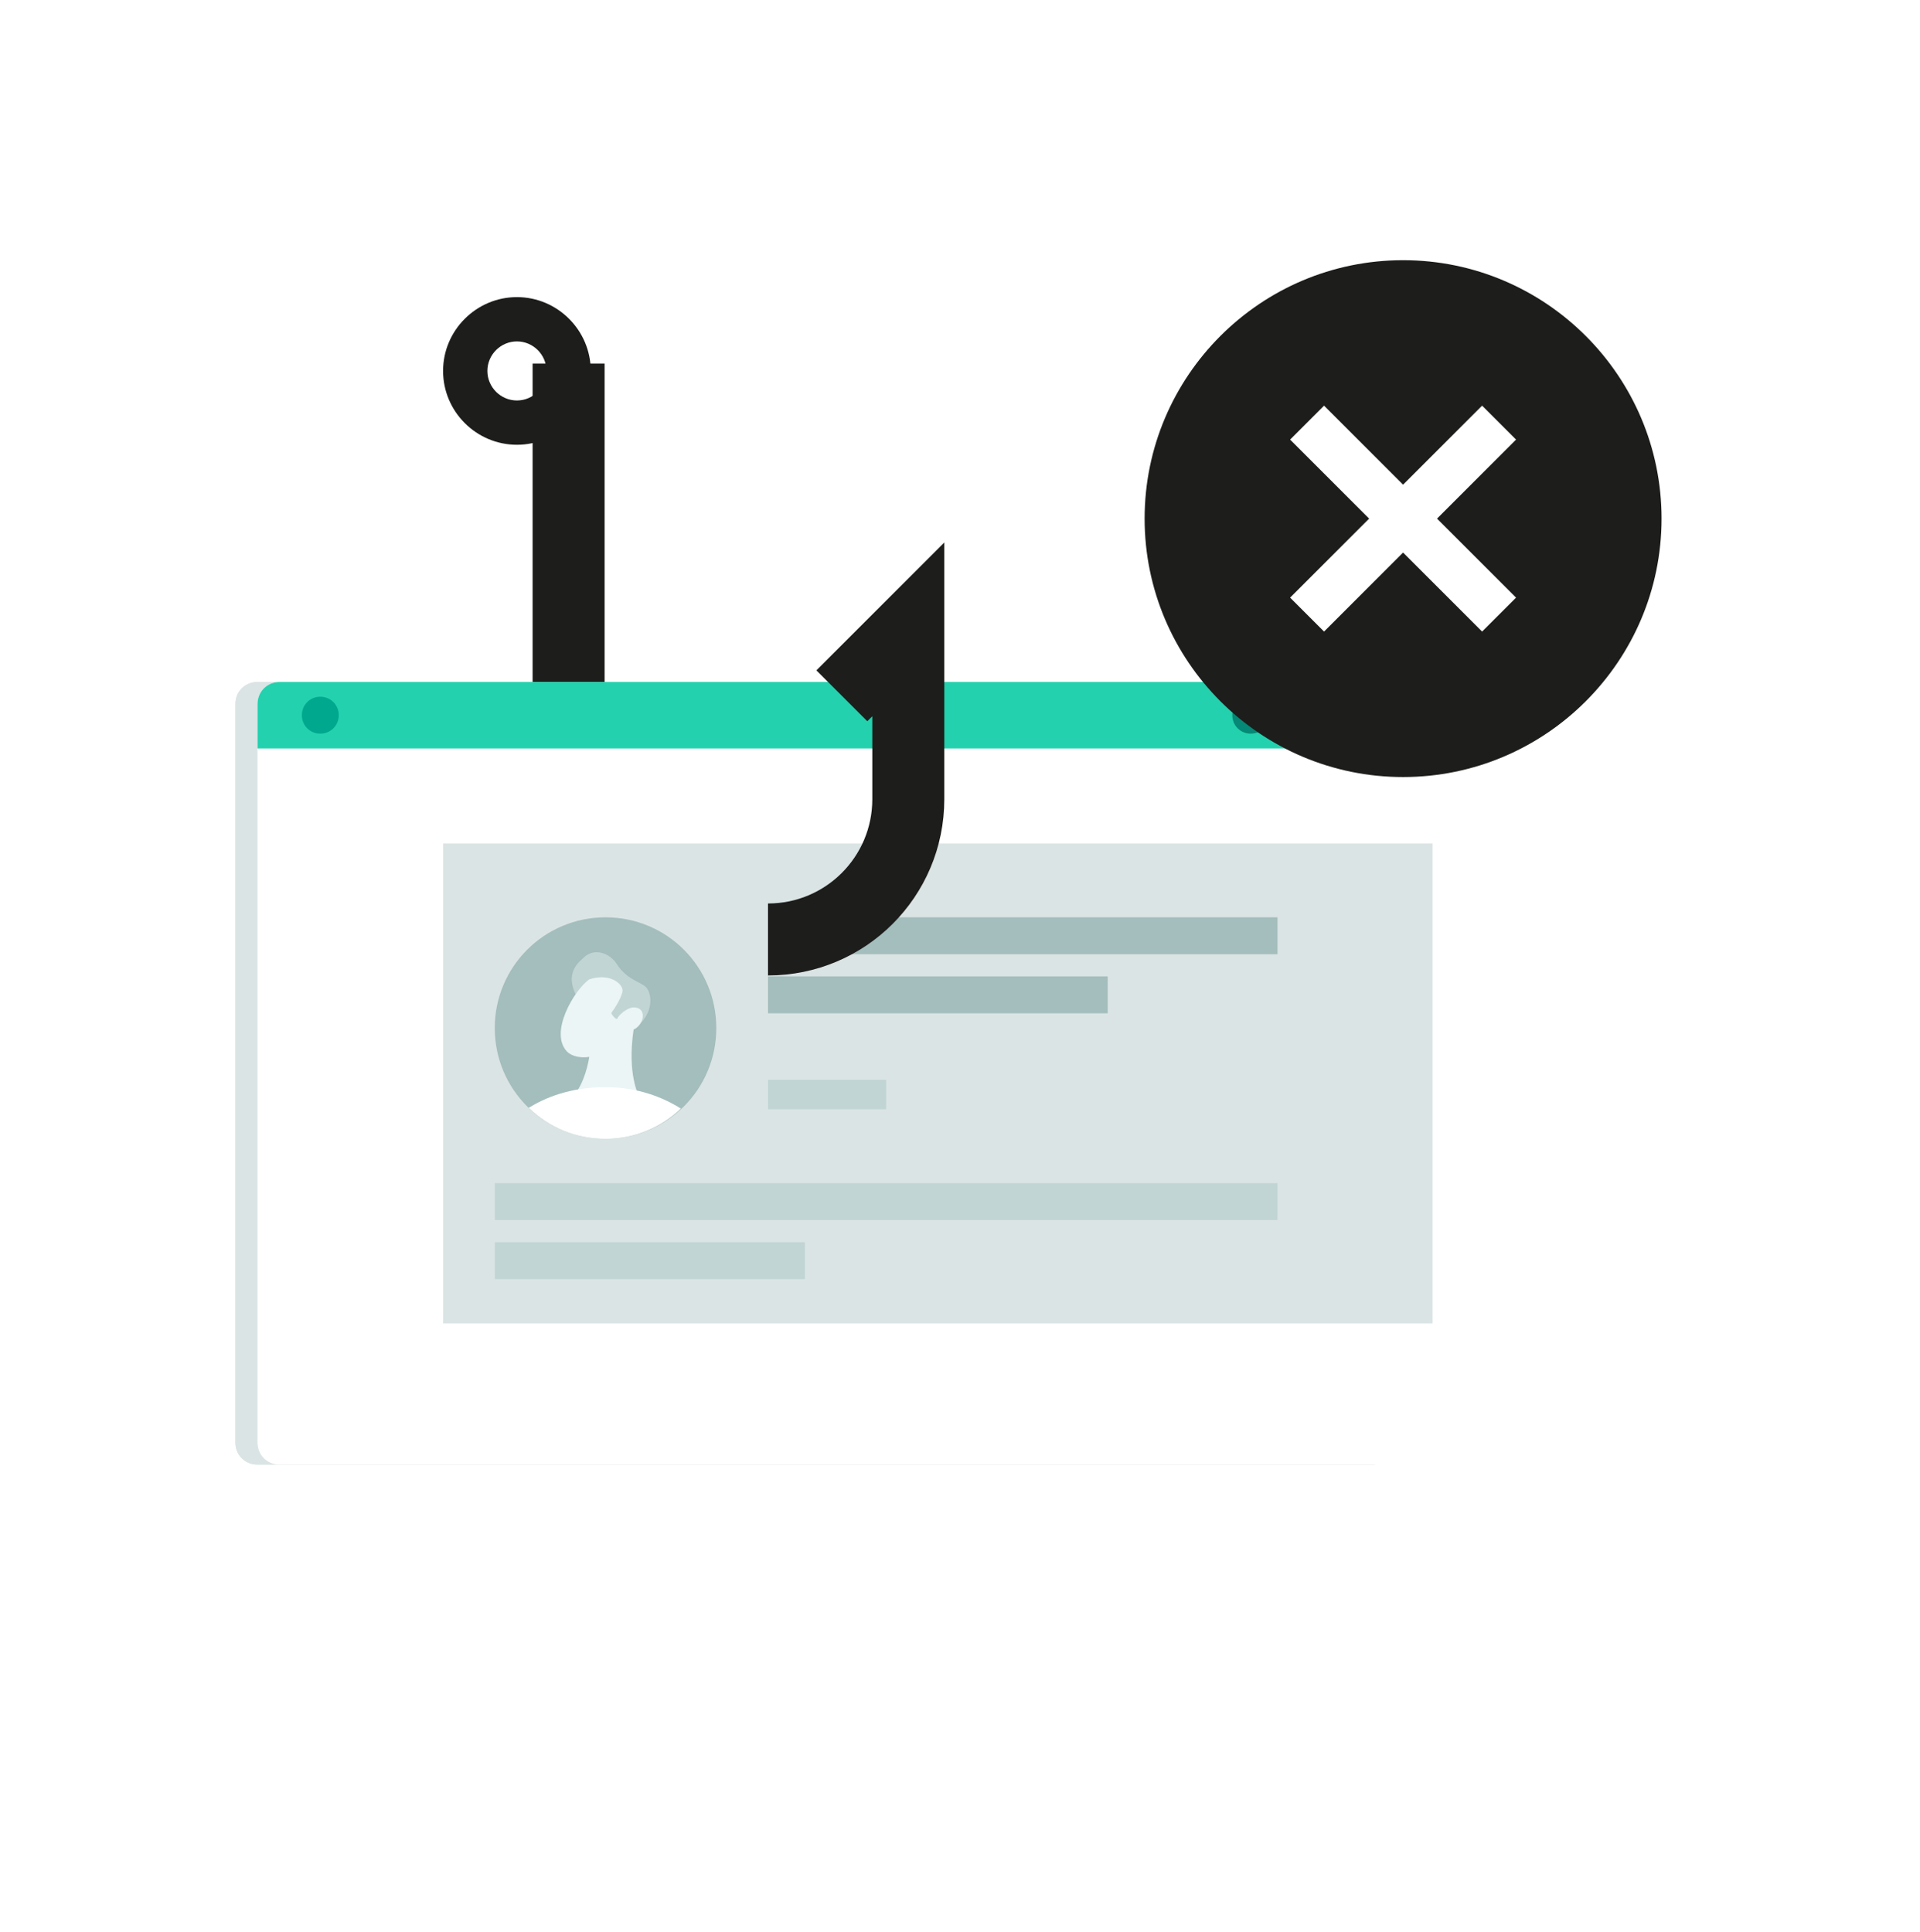 <svg width="160" height="161" viewBox="0 0 160 161" fill="none" xmlns="http://www.w3.org/2000/svg">
    <path d="M43.077 28.455C44.431 28.455 45.538 29.563 45.538 30.916C45.538 32.27 44.431 33.378 43.077 33.378C41.723 33.378 40.615 32.27 40.615 30.916C40.615 29.563 41.723 28.455 43.077 28.455ZM43.077 24.763C39.692 24.763 36.923 27.532 36.923 30.916C36.923 34.301 39.692 37.07 43.077 37.07C46.461 37.07 49.23 34.301 49.23 30.916C49.23 27.532 46.461 24.763 43.077 24.763Z" fill="#1D1D1B"/>
    <path d="M47.384 30.301V66.609C47.384 73.07 52.615 78.301 59.077 78.301" stroke="#1D1D1B" stroke-width="6" stroke-miterlimit="10"/>
    <g filter="url(#filter0_d_811_1976)">
        <path d="M119.384 117.07H26.461C25.415 117.07 24.615 116.27 24.615 115.224V53.686C24.615 52.639 25.415 51.84 26.461 51.84H119.384C120.431 51.84 121.231 52.639 121.231 53.686V115.224C121.231 116.27 120.431 117.07 119.384 117.07Z" fill="#DBE4E4"/>
        <path d="M119.384 117.07H26.461C25.415 117.07 24.615 116.27 24.615 115.224V53.686C24.615 52.639 25.415 51.84 26.461 51.84H119.384C120.431 51.84 121.231 52.639 121.231 53.686V115.224C121.231 116.27 120.431 117.07 119.384 117.07Z" fill="#DBE4E4"/>
        <path d="M127.385 117.07H28.308C27.261 117.07 26.461 116.27 26.461 115.224V53.686C26.461 52.639 27.261 51.84 28.308 51.84H127.385C128.431 51.84 129.231 52.639 129.231 53.686V115.224C129.231 116.27 128.431 117.07 127.385 117.07Z" fill="white"/>
        <path d="M127.385 51.84H28.308C27.261 51.84 26.461 52.639 26.461 53.686V57.378H129.231V53.686C129.231 52.639 128.431 51.84 127.385 51.84Z" fill="#23D1AE"/>
        <path d="M33.231 54.609C33.231 55.47 32.554 56.147 31.692 56.147C30.831 56.147 30.154 55.47 30.154 54.609C30.154 53.747 30.831 53.07 31.692 53.07C32.554 53.07 33.231 53.747 33.231 54.609Z" fill="#00A88E"/>
        <path d="M110.769 54.609C110.769 55.47 110.092 56.147 109.231 56.147C108.369 56.147 107.692 55.47 107.692 54.609C107.692 53.747 108.369 53.07 109.231 53.07C110.092 53.07 110.769 53.747 110.769 54.609Z" fill="#058875"/>
        <path d="M115.692 54.609C115.692 55.47 115.015 56.147 114.154 56.147C113.292 56.147 112.615 55.47 112.615 54.609C112.615 53.747 113.292 53.07 114.154 53.07C115.015 53.07 115.692 53.747 115.692 54.609Z" fill="#058875"/>
        <path d="M120.615 54.609C120.615 55.47 119.938 56.147 119.077 56.147C118.215 56.147 117.538 55.47 117.538 54.609C117.538 53.747 118.215 53.07 119.077 53.07C119.938 53.07 120.615 53.747 120.615 54.609Z" fill="#058875"/>
    </g>
    <path d="M119.384 70.301H36.923V110.301H119.384V70.301Z" fill="#DBE4E4"/>
    <path d="M106.462 76.455H64V79.532H106.462V76.455Z" fill="#A4BDBD"/>
    <path d="M92.308 81.378H64V84.455H92.308V81.378Z" fill="#A4BDBD"/>
    <path d="M73.846 89.993H64V92.455H73.846V89.993Z" fill="#C2D5D5"/>
    <path d="M59.692 85.686C59.692 90.793 55.569 94.916 50.461 94.916C45.353 94.916 41.23 90.793 41.23 85.686C41.23 80.578 45.353 76.455 50.461 76.455C55.569 76.455 59.692 80.578 59.692 85.686Z" fill="#A4BDBD"/>
    <path d="M47.692 81.193C47.815 80.639 48.123 80.27 48.615 79.839C49.538 78.916 50.831 79.47 51.384 80.332C52.184 81.562 53.107 81.747 53.723 82.178C54.338 82.609 54.646 84.516 52.8 85.747C51.261 85.993 50.031 85.624 50.031 85.624C50.031 85.624 47.261 83.039 47.692 81.193Z" fill="#C2D5D5"/>
    <path d="M52.8 85.809C53.661 85.439 53.969 83.963 52.8 83.963C52.307 83.963 51.569 84.578 51.446 84.886C51.384 85.07 50.892 84.516 50.954 84.393C51.261 84.024 51.877 82.978 51.877 82.547C51.877 81.993 50.831 81.07 49.108 81.624C47.877 82.486 45.723 86.055 47.261 87.655C47.63 88.024 48.369 88.209 49.108 88.086C48.923 89.193 48.492 90.732 47.384 91.839C47.938 93.378 49.354 94.116 49.354 94.116L53.292 91.409C53.23 91.347 52.246 89.562 52.8 85.809Z" fill="#EBF5F5"/>
    <path d="M44.061 92.332C45.723 93.932 47.938 94.916 50.461 94.916C52.923 94.916 55.138 93.932 56.738 92.393C55.261 91.47 53.169 90.609 50.461 90.609C47.446 90.609 45.353 91.532 44.061 92.332Z" fill="white"/>
    <path d="M106.461 98.609H41.23V101.686H106.461V98.609Z" fill="#C2D5D5"/>
    <path d="M67.077 103.532H41.23V106.609H67.077V103.532Z" fill="#C2D5D5"/>
    <path d="M64 78.301C70.462 78.301 75.692 73.07 75.692 66.609V52.455L70.154 57.993" stroke="#1D1D1B" stroke-width="6" stroke-miterlimit="10"/>
    <path d="M138.462 43.224C138.462 55.101 128.8 64.763 116.923 64.763C105.046 64.763 95.385 55.101 95.385 43.224C95.385 31.347 105.046 21.686 116.923 21.686C128.8 21.686 138.462 31.347 138.462 43.224Z" fill="#1D1D1B"/>
    <path d="M108.923 35.224L124.923 51.224" stroke="white" stroke-width="4" stroke-miterlimit="10"/>
    <path d="M108.923 51.224L124.923 35.224" stroke="white" stroke-width="4" stroke-miterlimit="10"/>
    <defs>
        <filter id="filter0_d_811_1976" x="1.615" y="38.84" width="140.615" height="101.231" filterUnits="userSpaceOnUse" color-interpolation-filters="sRGB">
            <feFlood flood-opacity="0" result="BackgroundImageFix"/>
            <feColorMatrix in="SourceAlpha" type="matrix" values="0 0 0 0 0 0 0 0 0 0 0 0 0 0 0 0 0 0 127 0" result="hardAlpha"/>
            <feOffset dx="-5" dy="5"/>
            <feGaussianBlur stdDeviation="9"/>
            <feColorMatrix type="matrix" values="0 0 0 0 0.137 0 0 0 0 0.82 0 0 0 0 0.682 0 0 0 0.3 0"/>
            <feBlend mode="normal" in2="BackgroundImageFix" result="effect1_dropShadow_811_1976"/>
            <feBlend mode="normal" in="SourceGraphic" in2="effect1_dropShadow_811_1976" result="shape"/>
        </filter>
    </defs>
</svg>
